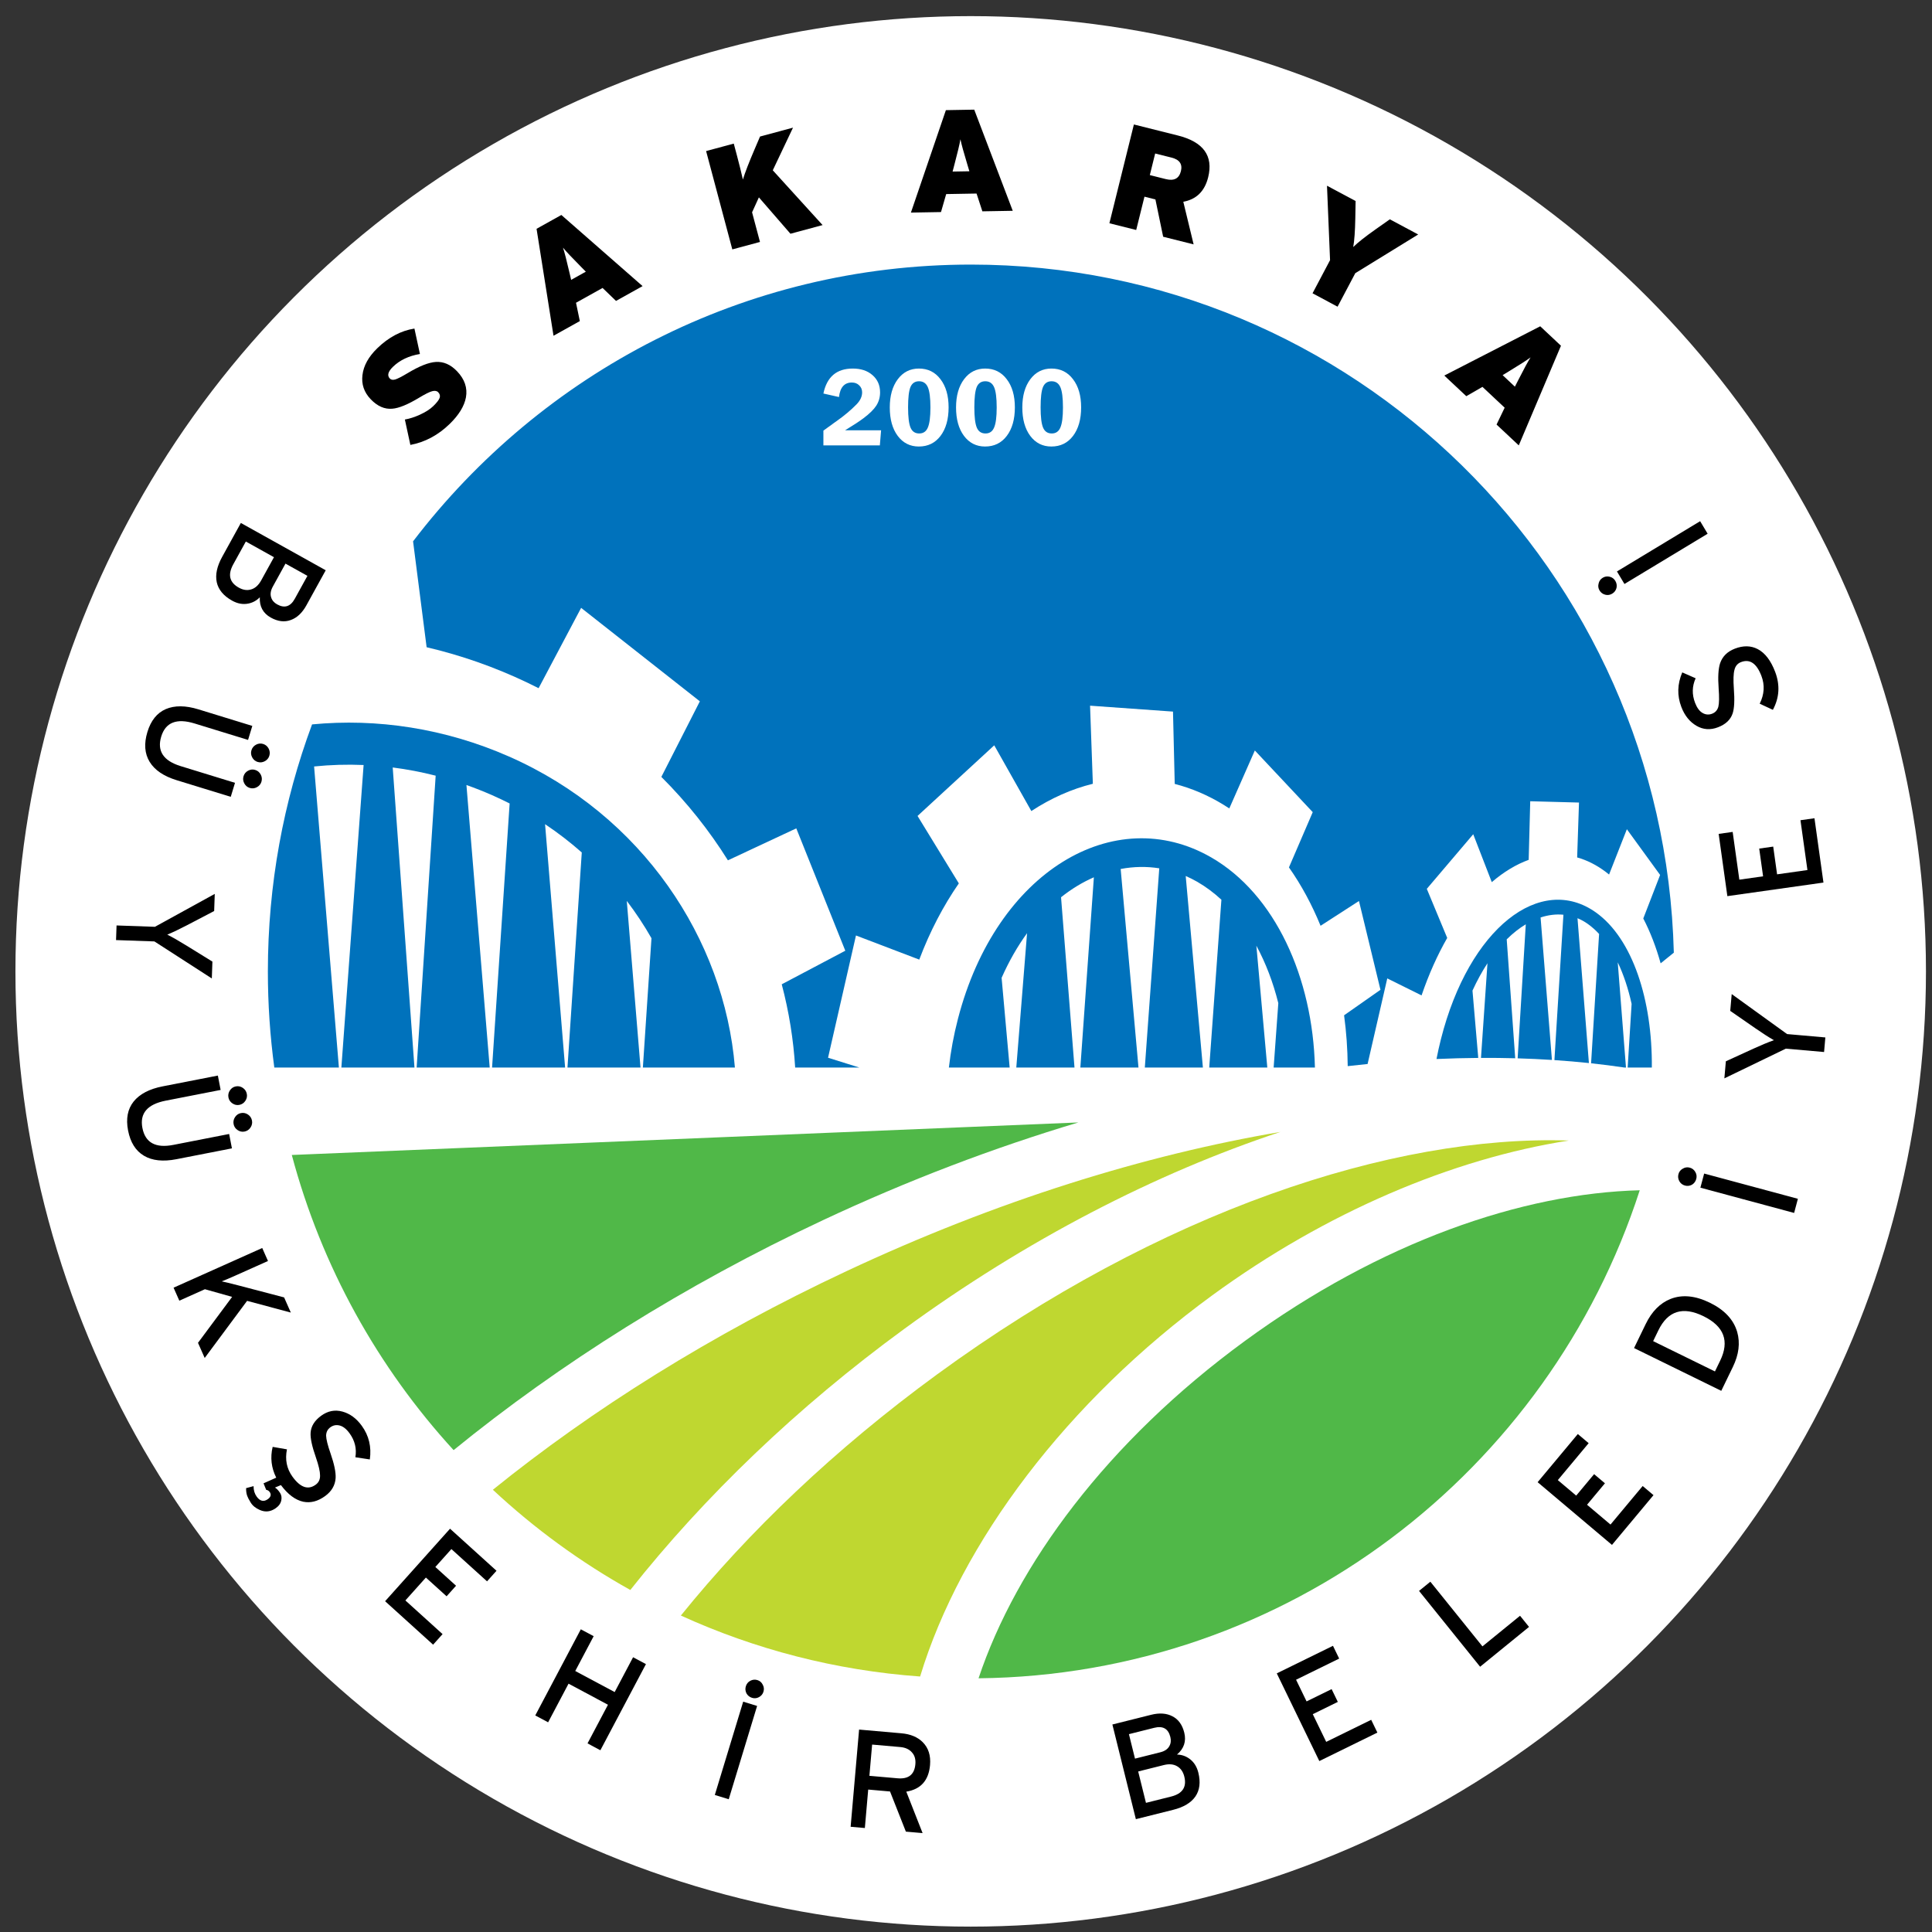 <?xml version="1.0" encoding="utf-8"?>
<!-- Generator: Adobe Illustrator 16.0.0, SVG Export Plug-In . SVG Version: 6.00 Build 0)  -->
<!DOCTYPE svg PUBLIC "-//W3C//DTD SVG 1.1//EN" "http://www.w3.org/Graphics/SVG/1.1/DTD/svg11.dtd">
<svg version="1.1" xmlns="http://www.w3.org/2000/svg" xmlns:xlink="http://www.w3.org/1999/xlink" x="0px" y="0px" width="800px"
	 height="800px" viewBox="0 0 800 800" enable-background="new 0 0 800 800" xml:space="preserve">
<rect x="0" y="0" width="800" height="800" fill="#333333" stroke="none"/>
<g id="Background">
</g>
<g id="Guides">
</g>
<g id="Foreground">
	<g>
		<g>
			<ellipse fill="#FFFFFF" cx="401.945" cy="402.225" rx="395.555" ry="395.548"/>
			<path fill="#FFFFFF" d="M401.945,402.225"/>
		</g>
		<g>
			<g>
				<g>
					<path fill="#0072BC" d="M110.92,402.261c0-35.988,6.47-70.457,18.297-102.302c26.862-2.587,55.012,1.617,81.567,13.31
						c55.123,24.272,89.141,75.59,93.526,128.772h-38.113l3.562-53.542c-3.039-5.333-6.451-10.499-10.223-15.451l5.682,68.993
						h-30.243l5.924-89.049c-4.739-4.195-9.812-8.113-15.201-11.711l8.298,100.76h-30.243l7.273-109.337
						c-2.358-1.197-4.765-2.337-7.219-3.417c-3.533-1.557-7.092-2.964-10.667-4.227l9.633,116.981h-30.251l7.878-120.85
						c-5.918-1.512-11.86-2.639-17.788-3.394l9.003,124.244h-30.261l9.208-125.266c-6.902-0.295-13.753-0.087-20.5,0.605
						l10.266,124.661h-26.743C111.828,429.033,110.92,415.754,110.92,402.261z"/>
					<path fill="#0072BC" d="M505.756,372.552c-3.135-2.905-6.49-5.402-10.037-7.44c-1.55-0.89-3.132-1.683-4.743-2.38l7.118,79.309
						h-24.046l5.979-82.493c-5.233-0.828-10.613-0.738-15.983,0.276l7.378,82.217h-24.069l5.596-78.775
						c-4.66,2.029-9.227,4.781-13.592,8.264l5.568,70.512h-24.098l4.457-55.629c-3.907,5.365-7.459,11.524-10.539,18.483
						l3.333,37.146h-25.165c0.76-6.667,2.001-13.418,3.757-20.191c15.857-61.177,64.871-89.8,104.801-66.859
						c26.557,15.257,42.117,49.856,43.012,87.05H527.39l1.933-26.658c-2.158-8.655-5.232-16.669-9.085-23.781l4.527,50.439h-24.046
						L505.756,372.552z"/>
					<path fill="#BFD730" d="M261.002,658.375c-20.639-11.514-39.74-25.476-56.916-41.497
						c41.061-33.184,90.314-64.211,146.405-90.51c62.159-29.145,123.345-48.089,179.708-57.665
						c-51.733,17.12-105.465,44.826-155.783,81.581C330.068,582.679,291.549,619.782,261.002,658.375z"/>
					<path fill="#BFD730" d="M380.997,694.207c-35.11-2.523-68.5-11.306-99.067-25.244c28.011-34.67,63.592-68.805,106.094-99.851
						c92.463-67.54,188.633-99.247,261.592-96.837c-48.248,7.527-100.584,29.713-147.634,64.081
						C441.855,580.274,397.881,638.596,380.997,694.207z"/>
					<path fill="#50B848" d="M678.982,492.862c-37.638,116.36-145.815,200.726-273.789,202.082
						c15.637-46.829,53.176-97.965,110.395-139.761C571.673,514.216,630.405,494.099,678.982,492.862z"/>
					<path fill="#50B848" d="M446.531,464.781c-35.088,10.485-70.667,24.01-105.824,40.494
						c-57.124,26.784-109.007,59.445-152.88,95.193c-31.334-34.214-54.663-75.954-67-122.216L446.531,464.781z"/>
					<path fill="#0072BC" d="M364.841,178.175h-14.913c3.46-2.099,6.015-3.776,7.666-5.028c2.494-1.88,4.255-3.619,5.283-5.218
						c1.028-1.629,1.543-3.446,1.543-5.451c0-2.946-1.044-5.326-3.132-7.143c-2.057-1.817-4.784-2.726-8.181-2.726
						c-6.669,0-10.72,3.447-12.153,10.339l6.451,1.457c0.468-4.01,2.244-6.015,5.329-6.015c1.246,0,2.259,0.391,3.039,1.175
						c0.811,0.752,1.215,1.723,1.215,2.914c0,1.723-0.779,3.384-2.337,4.982c-2.306,2.349-4.987,4.606-8.041,6.767l-1.262,0.893
						l-1.262,0.94l-1.263,0.893c-0.686,0.47-1.31,0.924-1.87,1.363v6.108h23.373L364.841,178.175z M380.5,152.609
						c-3.615,0-6.529,1.472-8.742,4.418c-2.212,2.945-3.318,6.845-3.318,11.701c0,4.889,1.09,8.805,3.272,11.749
						c2.213,2.946,5.126,4.418,8.741,4.418c3.771,0,6.763-1.457,8.976-4.371c2.244-2.945,3.365-6.893,3.365-11.843
						c0-4.856-1.121-8.741-3.365-11.655C387.216,154.081,384.239,152.609,380.5,152.609z M407.939,152.609
						c-3.615,0-6.528,1.472-8.741,4.418c-2.212,2.945-3.319,6.845-3.319,11.701c0,4.889,1.09,8.805,3.272,11.749
						c2.213,2.946,5.126,4.418,8.742,4.418c3.771,0,6.763-1.457,8.976-4.371c2.244-2.945,3.365-6.893,3.365-11.843
						c0-4.856-1.121-8.741-3.365-11.655C414.655,154.081,411.679,152.609,407.939,152.609z M435.378,152.609
						c-3.615,0-6.528,1.472-8.741,4.418c-2.212,2.945-3.318,6.845-3.318,11.701c0,4.889,1.09,8.805,3.272,11.749
						c2.213,2.946,5.127,4.418,8.741,4.418c3.771,0,6.763-1.457,8.976-4.371c2.244-2.945,3.365-6.893,3.365-11.843
						c0-4.856-1.121-8.741-3.365-11.655C442.094,154.081,439.118,152.609,435.378,152.609z M566.292,440.58
						c-2.733,0.272-5.478,0.567-8.232,0.883c-0.065-7.13-0.572-14.172-1.501-21.055l15.061-10.551l-8.903-36.773l-15.899,10.263
						c-3.554-8.698-7.931-16.841-13.092-24.175l9.851-22.878l-23.976-25.537l-10.573,23.998l-2.309-1.47
						c-6.56-4.024-13.36-6.906-20.287-8.679l-0.72-29.948l-34.341-2.449l1.155,32.335c-8.739,2.151-17.315,5.948-25.469,11.295
						l-15.363-27.219l-31.759,29.246l17.095,27.925c-6.418,9.279-11.968,19.855-16.384,31.561l-26.207-9.992l-11.561,50.628
						l12.94,4.053h-26.557c-0.709-11.646-2.585-23.19-5.558-34.465l26.317-13.9l-20.298-50.671l-28.31,13.24
						c-7.677-12.276-16.892-23.91-27.563-34.547l15.942-31.295l-49.16-38.696l-17.61,33.259c-1.561-0.794-3.139-1.571-4.733-2.332
						c-13.51-6.444-27.463-11.315-41.636-14.629l-5.612-43.85c53.219-69.676,136.883-114.594,231.018-114.594
						c158.207,0,286.938,126.863,291.037,284.924l-5.463,4.412c-1.877-6.73-4.281-12.986-7.189-18.57l6.972-18.024l-13.768-18.94
						l-7.371,18.765l-1.343-1.06c-3.809-2.887-7.79-4.881-11.871-6.018l0.761-22.728l-20.19-0.543l-0.644,24.27
						c-5.196,1.883-10.338,4.986-15.279,9.226l-7.683-19.836l-19.224,22.612l8.452,20.327c-4.035,7.04-7.625,15.014-10.621,23.799
						l-14.201-7.04L566.292,440.58z M380.546,157.872c1.714,0,2.93,0.815,3.647,2.444c0.716,1.628,1.075,4.433,1.075,8.411
						c0,3.917-0.358,6.689-1.075,8.318c-0.686,1.629-1.871,2.445-3.553,2.445c-1.714,0-2.914-0.799-3.599-2.397
						c-0.686-1.629-1.028-4.433-1.028-8.412c0-4.01,0.327-6.814,0.981-8.413C377.679,158.672,378.864,157.872,380.546,157.872z
						 M407.986,157.872c1.714,0,2.93,0.815,3.647,2.444c0.716,1.628,1.075,4.433,1.075,8.411c0,3.917-0.358,6.689-1.075,8.318
						c-0.687,1.629-1.871,2.445-3.554,2.445c-1.713,0-2.914-0.799-3.599-2.397c-0.686-1.629-1.028-4.433-1.028-8.412
						c0-4.01,0.327-6.814,0.981-8.413C405.119,158.672,406.303,157.872,407.986,157.872z M435.426,157.872
						c1.714,0,2.93,0.815,3.646,2.444c0.717,1.628,1.075,4.433,1.075,8.411c0,3.917-0.358,6.689-1.075,8.318
						c-0.686,1.629-1.871,2.445-3.553,2.445c-1.714,0-2.913-0.799-3.599-2.397c-0.686-1.629-1.029-4.433-1.029-8.412
						c0-4.01,0.328-6.814,0.982-8.413C432.558,158.672,433.743,157.872,435.426,157.872z"/>
					<path fill="#0072BC" d="M672.605,442.041c-4.523-0.672-9.115-1.258-13.772-1.76l3.318-53.548c-1.459-1.579-3-2.956-4.615-4.113
						c-1.374-0.985-2.821-1.789-4.326-2.408l4.724,59.973c-4.696-0.493-9.458-0.9-14.282-1.224l3.73-60.195
						c-3.045-0.294-6.231,0.076-9.458,1.136l4.697,58.992c-4.676-0.3-9.41-0.521-14.198-0.662l3.37-55.496
						c-2.663,1.594-5.313,3.666-7.896,6.229l3.524,49.239c-4.675-0.126-9.401-0.177-14.175-0.152l2.684-39.192
						c-2.189,3.342-4.272,7.114-6.206,11.327l2.393,27.873c-5.698,0.044-11.463,0.196-17.291,0.454
						c0.524-2.718,1.131-5.445,1.821-8.174c11.665-46.111,41.334-68.891,64.252-52.465c15.1,10.822,23.346,36.174,23.092,64.167
						h-10.009l1.632-26.349c-1.403-6.388-3.344-12.189-5.744-17.214l3.412,43.563H672.605z"/>
				</g>
				<g>
					<path fill-rule="evenodd" clip-rule="evenodd" d="M189.221,153.694c3.19,3.321,4.426,6.949,3.708,10.883
						c-0.684,3.623-2.938,7.287-6.758,10.997c-4.769,4.629-10.184,7.517-16.248,8.66l-2.275-10.518
						c1.956-0.335,4.015-0.994,6.178-1.978c2.391-1.094,4.248-2.282,5.569-3.565c1.466-1.423,2.346-2.558,2.644-3.404
						c0.297-0.846,0.099-1.631-0.595-2.353c-0.554-0.578-1.385-0.72-2.491-0.427c-1.107,0.293-2.873,1.17-5.3,2.633
						c-4.737,2.87-8.478,4.408-11.221,4.615c-3.168,0.286-6.139-1.015-8.913-3.903c-2.774-2.888-3.916-6.245-3.426-10.07
						c0.462-3.852,2.503-7.537,6.122-11.052c4.712-4.574,9.842-7.294,15.393-8.163l2.273,10.517
						c-4.617,0.8-8.333,2.565-11.148,5.298c-2.069,2.009-2.507,3.633-1.314,4.875c0.527,0.549,1.288,0.675,2.282,0.38
						c1.022-0.323,2.731-1.201,5.129-2.635c4.823-2.897,8.705-4.433,11.644-4.609C183.67,149.677,186.585,150.95,189.221,153.694z"
						/>
					<path fill-rule="evenodd" clip-rule="evenodd" d="M266.079,118.472l-11.001,6.131l-5.563-5.368l-11.001,6.131l1.581,7.587
						l-10.898,6.073l-7.021-44.287l10.269-5.722L266.079,118.472z M242.58,112.495l-2.017-2.043
						c-3.697-3.724-6.177-6.359-7.44-7.903c0.634,1.895,1.543,5.406,2.724,10.531l0.655,2.803L242.58,112.495z"/>
					<path fill-rule="evenodd" clip-rule="evenodd" d="M340.614,93.202l-13.309,3.585l-13.067-15.059l-2.817,6.183l3.271,12.274
						l-11.456,3.086l-10.853-40.72l11.456-3.086l1.271,4.77c0.993,3.724,1.828,7.094,2.508,10.111
						c0.882-2.898,2.534-7.167,4.958-12.808l2.139-5.003l13.655-3.679l-8.378,17.658L340.614,93.202z"/>
					<path fill-rule="evenodd" clip-rule="evenodd" d="M419.355,87.285l-12.577,0.221l-2.405-7.365l-12.577,0.221l-2.147,7.446
						l-12.458,0.219l14.481-42.417l11.739-0.206L419.355,87.285z M401.397,70.917l-0.827-2.757
						c-1.525-5.033-2.484-8.529-2.878-10.49c-0.326,1.973-1.163,5.501-2.513,10.584l-0.73,2.784L401.397,70.917z"/>
					<path fill-rule="evenodd" clip-rule="evenodd" d="M494.25,101.191l-12.613-3.162l-3.205-15.451l-4.535-1.137l-3.42,13.79
						l-11.101-2.783l10.145-40.904l18.191,4.56c10.579,2.652,14.767,8.419,12.564,17.301c-1.43,5.766-4.861,9.146-10.294,10.143
						L494.25,101.191z M488.986,70.887c0.725-2.922-0.56-4.795-3.854-5.621l-6.8-1.705l-2.217,8.94l6.625,1.661
						C486.151,75.018,488.232,73.926,488.986,70.887z"/>
					<path fill-rule="evenodd" clip-rule="evenodd" d="M587.242,97.092l-26.043,16.022l-7.34,13.877l-10.366-5.542l7.254-13.719
						l-1.268-30.826l11.847,6.333l-0.125,7.163c-0.096,5.315-0.384,9.277-0.859,11.887c1.887-1.856,4.993-4.31,9.321-7.363
						l5.837-4.11L587.242,97.092z"/>
					<path fill-rule="evenodd" clip-rule="evenodd" d="M628.892,184.423l-9.2-8.625l3.359-6.977l-9.199-8.625l-6.689,3.857
						l-9.113-8.543l39.724-20.399l8.586,8.05L628.892,184.423z M627.284,160.107l1.31-2.56c2.38-4.686,4.106-7.871,5.177-9.556
						c-1.597,1.192-4.637,3.146-9.119,5.859l-2.449,1.492L627.284,160.107z"/>
					<path fill-rule="evenodd" clip-rule="evenodd" d="M96.109,248.714c-3.548-1.978-5.668-4.523-6.359-7.635
						c-0.657-3.094,0.092-6.592,2.244-10.496l7.737-14.033l35.145,19.586l-8.015,14.538c-1.725,3.13-3.892,5.155-6.501,6.077
						c-2.575,0.941-5.319,0.599-8.23-1.023c-3.213-1.791-4.731-4.594-4.553-8.409c-1.326,1.373-2.921,2.243-4.787,2.611
						C100.578,250.369,98.351,249.964,96.109,248.714z M114.75,250.259c3.079,1.716,5.519,0.943,7.318-2.322l5.232-9.49
						l-9.088-5.065l-5.232,9.49c-0.909,1.649-1.144,3.147-0.703,4.492C112.653,248.586,113.478,249.551,114.75,250.259z
						 M98.88,243.33c1.807,1.007,3.536,1.245,5.187,0.712c1.631-0.5,2.994-1.742,4.089-3.727l5.288-9.591l-11.648-6.491l-5.205,9.44
						C94.234,237.947,94.997,241.166,98.88,243.33z"/>
					<path fill-rule="evenodd" clip-rule="evenodd" d="M73.153,323.063c-5.38-1.654-9.111-4.19-11.194-7.605
						c-2.082-3.417-2.389-7.534-0.924-12.354c1.444-4.747,3.984-7.909,7.625-9.485c3.677-1.566,8.188-1.527,13.531,0.116
						l22.288,6.851l-1.762,5.795l-22.124-6.8c-7.43-2.284-12.039-0.482-13.83,5.405c-1.813,5.96,0.868,10.042,8.041,12.248
						l22.508,6.918l-1.762,5.795L73.153,323.063z M103.394,326.264c-0.988-0.304-1.737-0.936-2.244-1.897
						c-0.509-0.961-0.612-1.938-0.31-2.932c0.313-1.031,0.948-1.801,1.904-2.312c0.955-0.511,1.927-0.615,2.916-0.311
						c1.024,0.315,1.792,0.953,2.299,1.914c0.508,0.961,0.606,1.957,0.292,2.987c-0.302,0.993-0.931,1.745-1.887,2.256
						C105.41,326.481,104.419,326.579,103.394,326.264z M106.667,315.5c-0.988-0.304-1.737-0.936-2.244-1.896
						c-0.509-0.961-0.612-1.938-0.309-2.933c0.313-1.03,0.948-1.8,1.904-2.312c0.955-0.51,1.927-0.614,2.916-0.31
						c1.024,0.315,1.791,0.953,2.299,1.913c0.508,0.961,0.605,1.957,0.292,2.987c-0.302,0.994-0.931,1.746-1.887,2.257
						C108.683,315.718,107.692,315.815,106.667,315.5z"/>
					<path fill-rule="evenodd" clip-rule="evenodd" d="M87.709,405.155l-23.765-15.33l-15.891-0.558l0.21-6.056l15.892,0.557
						l24.771-13.625l-0.246,7.095l-11.292,5.899c-2.964,1.552-5.671,2.841-8.118,3.873c2.22,1.117,4.811,2.594,7.773,4.431
						l10.91,6.735L87.709,405.155z"/>
					<path fill-rule="evenodd" clip-rule="evenodd" d="M73.048,480.002c-5.523,1.08-10.001,0.602-13.435-1.431
						c-3.434-2.034-5.628-5.524-6.584-10.472c-0.942-4.873-0.176-8.863,2.303-11.974c2.516-3.118,6.516-5.212,12.001-6.284
						l22.879-4.471l1.15,5.948l-22.71,4.438c-7.626,1.491-10.855,5.257-9.687,11.3c1.183,6.119,5.456,8.458,12.819,7.019
						l23.104-4.515l1.15,5.95L73.048,480.002z M101.244,468.554c-1.015,0.198-1.971-0.007-2.868-0.616
						c-0.897-0.608-1.445-1.424-1.642-2.442c-0.204-1.058-0.004-2.038,0.602-2.94c0.604-0.902,1.415-1.452,2.429-1.65
						c1.052-0.205,2.027-0.004,2.923,0.605c0.897,0.608,1.448,1.441,1.653,2.499c0.197,1.019-0.007,1.98-0.613,2.883
						C103.125,467.794,102.296,468.348,101.244,468.554z M99.108,457.506c-1.015,0.199-1.971-0.007-2.867-0.616
						c-0.897-0.607-1.445-1.422-1.642-2.442c-0.204-1.057-0.004-2.038,0.601-2.94c0.605-0.902,1.415-1.452,2.429-1.65
						c1.052-0.206,2.027-0.004,2.923,0.604c0.898,0.608,1.448,1.442,1.653,2.5c0.197,1.021-0.007,1.981-0.613,2.883
						C100.989,456.747,100.16,457.301,99.108,457.506z"/>
					<path fill-rule="evenodd" clip-rule="evenodd" d="M84.763,562.309l-2.779-6.274l14.134-19.025l-11.269-3.169l-10.593,4.742
						l-2.382-5.378l36.71-16.432l2.382,5.377l-12.587,5.634c-2.797,1.252-4.98,2.187-6.549,2.805
						c1.002,0.183,3.469,0.785,7.397,1.805l18.416,4.834l2.779,6.274l-18.107-4.846L84.763,562.309z"/>
					<path fill-rule="evenodd" clip-rule="evenodd" d="M114.159,624.521c-2.096,1.484-4.286,1.728-6.567,0.731
						c-1.719-0.742-2.981-1.77-3.788-3.083c-0.762-1.251-1.246-2.181-1.45-2.793c-0.324-0.906-0.472-1.962-0.446-3.17l3.09-0.83
						c-0.018,1.677,0.412,3.123,1.29,4.337c1.395,1.93,2.943,2.274,4.646,1.029c1.115-0.813,1.419-1.702,0.913-2.665
						c-0.411-0.698-0.952-1.087-1.625-1.167l-1.096-2.694l5.26-2.345c-2.044-4.07-2.539-8.322-1.485-12.755l5.921,1.026
						c-0.86,4.243-0.098,8.014,2.286,11.313c3.262,4.513,6.472,5.617,9.629,3.311c1.239-0.905,1.835-2.173,1.792-3.806
						c0.009-1.623-0.569-4.126-1.735-7.507c-1.607-4.581-2.333-7.974-2.177-10.181c0.178-2.699,1.63-5.042,4.355-7.033
						c2.756-2.014,5.697-2.591,8.821-1.736c3.126,0.856,5.802,2.824,8.03,5.907c2.946,4.077,4.051,8.716,3.314,13.914l-5.98-0.91
						c0.59-3.57-0.207-6.865-2.389-9.884c-1.305-1.805-2.681-2.892-4.13-3.261c-1.396-0.359-2.681-0.11-3.858,0.749
						c-1.146,0.837-1.727,1.999-1.741,3.482c0.038,1.494,0.652,3.947,1.841,7.36c1.526,4.401,2.225,7.791,2.098,10.167
						c-0.199,2.999-1.645,5.482-4.339,7.449c-3.003,2.194-6.031,2.978-9.083,2.355c-3.258-0.712-6.335-3.007-9.231-6.885
						l-2.461,1.014c0.797,0.512,1.512,1.274,2.147,2.284c0.523,0.854,0.684,1.831,0.484,2.928
						C116.261,622.487,115.482,623.603,114.159,624.521z"/>
					<polygon fill-rule="evenodd" clip-rule="evenodd" points="179.343,681.025 159.463,663.029 186.351,633.006 205.591,650.423 
						201.673,654.798 186.912,641.437 180.267,648.856 188.841,656.618 184.924,660.993 176.35,653.231 167.86,662.71 
						183.26,676.65 					"/>
					<polygon fill-rule="evenodd" clip-rule="evenodd" points="248.605,724.744 243.283,721.899 251.746,705.898 235.425,697.174 
						226.962,713.175 221.641,710.33 240.505,674.659 245.828,677.503 238.201,691.925 254.521,700.649 262.148,686.228 
						267.47,689.073 					"/>
					<path fill-rule="evenodd" clip-rule="evenodd" d="M301.754,745.031l-5.764-1.772l11.749-38.634l5.763,1.772L301.754,745.031z
						 M316.135,700.507c0.313-1.031,0.21-2.008-0.31-2.932c-0.471-0.95-1.201-1.576-2.189-1.881
						c-1.024-0.314-2.015-0.216-2.97,0.295c-0.908,0.485-1.519,1.242-1.833,2.273c-0.302,0.993-0.216,1.964,0.255,2.915
						c0.519,0.924,1.291,1.543,2.315,1.859c0.989,0.304,1.937,0.212,2.844-0.273C315.204,702.252,315.833,701.5,316.135,700.507z"/>
					<path fill-rule="evenodd" clip-rule="evenodd" d="M385.11,730.872c-0.554,6.364-3.831,10.034-9.832,11.013l6.747,17.163
						l-6.92-0.609l-6.563-16.625l-9.036-0.794l-1.386,15.925l-5.89-0.518l3.502-40.247l17.557,1.544
						c3.737,0.329,6.664,1.552,8.786,3.669C384.443,723.765,385.455,726.924,385.11,730.872z M379.035,730.511
						c0.18-2.069-0.311-3.716-1.473-4.938c-1.12-1.256-2.709-1.976-4.768-2.158l-11.667-1.025l-1.126,12.937l11.667,1.026
						C376.205,736.752,378.661,734.804,379.035,730.511z"/>
					<path fill-rule="evenodd" clip-rule="evenodd" d="M496.205,734.008c0.982,3.957,0.577,7.251-1.217,9.882
						c-1.803,2.592-4.858,4.428-9.166,5.508l-15.485,3.882l-9.721-39.2l16.041-4.021c3.454-0.866,6.405-0.654,8.854,0.636
						c2.441,1.251,4.063,3.502,4.869,6.75c0.889,3.583-0.116,6.611-3.013,9.083c1.903,0.038,3.624,0.618,5.165,1.738
						C494.361,729.593,495.585,731.507,496.205,734.008z M484.616,719.248c-0.851-3.435-3.078-4.701-6.68-3.798l-10.472,2.625
						l2.513,10.136l10.472-2.625c1.82-0.457,3.069-1.305,3.747-2.545C484.829,721.931,484.968,720.666,484.616,719.248z
						 M490.398,735.642c-0.5-2.016-1.506-3.448-3.018-4.299c-1.476-0.859-3.309-1.014-5.5-0.465l-10.583,2.653l3.222,12.992
						l10.417-2.611C489.651,742.729,491.473,739.973,490.398,735.642z"/>
					<polygon fill-rule="evenodd" clip-rule="evenodd" points="570.346,717.427 546.302,729.217 528.687,692.906 551.957,681.496 
						554.524,686.787 536.672,695.541 541.025,704.515 551.396,699.43 553.963,704.72 543.592,709.806 549.154,721.27 
						567.78,712.137 					"/>
					<polygon fill-rule="evenodd" clip-rule="evenodd" points="633.138,673.67 612.883,690.16 587.595,658.764 592.279,654.95 
						613.847,681.727 629.417,669.051 					"/>
					<polygon fill-rule="evenodd" clip-rule="evenodd" points="684.679,619.107 667.484,639.71 636.701,613.741 653.343,593.802 
						657.829,597.585 645.063,612.883 652.67,619.301 660.086,610.415 664.572,614.199 657.155,623.084 666.874,631.284 
						680.194,615.324 					"/>
					<path fill-rule="evenodd" clip-rule="evenodd" d="M708.073,539.46c6.02,2.952,9.772,6.975,11.261,12.071
						c1.293,4.529,0.698,9.354-1.785,14.472l-4.806,9.908l-36.116-17.71l4.806-9.909c2.534-5.222,5.965-8.697,10.296-10.427
						C696.571,535.96,702.019,536.492,708.073,539.46z M705.38,545.01c-8.531-4.183-14.758-2.228-18.685,5.864l-2.164,4.46
						l25.591,12.549l2.164-4.461C716.213,555.331,713.911,549.192,705.38,545.01z"/>
					<path fill-rule="evenodd" clip-rule="evenodd" d="M744.469,496.397l-1.56,5.853l-38.814-10.456l1.56-5.853L744.469,496.397z
						 M699.708,483.502c-1.035-0.279-2.002-0.141-2.903,0.414c-0.928,0.506-1.525,1.262-1.793,2.266
						c-0.277,1.04-0.145,2.032,0.396,2.974c0.514,0.896,1.287,1.483,2.323,1.762c0.998,0.268,1.961,0.149,2.888-0.358
						c0.901-0.553,1.489-1.351,1.767-2.391c0.268-1.004,0.145-1.954-0.37-2.849C701.476,484.377,700.706,483.771,699.708,483.502z"
						/>
					<path fill-rule="evenodd" clip-rule="evenodd" d="M717.062,411.628l22.934,16.56l15.841,1.393l-0.526,6.037l-15.84-1.393
						l-25.447,12.304l0.616-7.072l11.583-5.297c3.041-1.393,5.81-2.539,8.308-3.44c-2.159-1.233-4.669-2.844-7.531-4.834
						l-10.544-7.3L717.062,411.628z"/>
					<polygon fill-rule="evenodd" clip-rule="evenodd" points="751.333,338.818 755.056,365.451 715.264,371.074 711.66,345.298 
						717.459,344.478 720.224,364.253 730.058,362.863 728.452,351.377 734.25,350.558 735.855,362.044 748.419,360.269 
						745.535,339.637 					"/>
					<path fill-rule="evenodd" clip-rule="evenodd" d="M718.355,268.6c3.501-1.351,6.66-1.292,9.476,0.177
						c3.027,1.593,5.43,4.725,7.213,9.394c2.084,5.46,1.775,10.711-0.932,15.753l-5.455-2.531c1.923-3.875,2.157-7.716,0.704-11.523
						c-1.989-5.208-4.805-7.11-8.449-5.704c-1.429,0.552-2.333,1.622-2.71,3.21c-0.427,1.565-0.513,4.134-0.256,7.703
						c0.373,4.842,0.201,8.31-0.519,10.4c-0.866,2.561-2.873,4.447-6.017,5.661c-3.18,1.227-6.169,1.021-8.968-0.619
						c-2.799-1.64-4.877-4.238-6.235-7.794c-1.797-4.705-1.67-9.474,0.38-14.303l5.542,2.435c-1.489,3.295-1.567,6.685-0.238,10.169
						c0.796,2.083,1.846,3.491,3.15,4.224c1.255,0.711,2.562,0.803,3.918,0.28c1.323-0.511,2.182-1.481,2.578-2.911
						c0.348-1.454,0.387-3.982,0.117-7.588c-0.34-4.649-0.143-8.104,0.592-10.367C713.212,271.822,715.247,269.8,718.355,268.6z"/>
					<path fill-rule="evenodd" clip-rule="evenodd" d="M703.993,215.815l3.104,5.194l-34.444,20.808l-3.104-5.194L703.993,215.815z
						 M663.674,239.229c-0.919,0.556-1.493,1.351-1.721,2.387c-0.282,1.023-0.157,1.979,0.376,2.871
						c0.552,0.923,1.353,1.517,2.403,1.779c0.999,0.25,1.956,0.099,2.875-0.457c0.885-0.535,1.469-1.314,1.75-2.337
						c0.229-1.036,0.068-2.015-0.484-2.938c-0.533-0.891-1.298-1.461-2.295-1.711C665.527,238.559,664.559,238.694,663.674,239.229z
						"/>
				</g>
			</g>
		</g>
	</g>
</g>
</svg>

